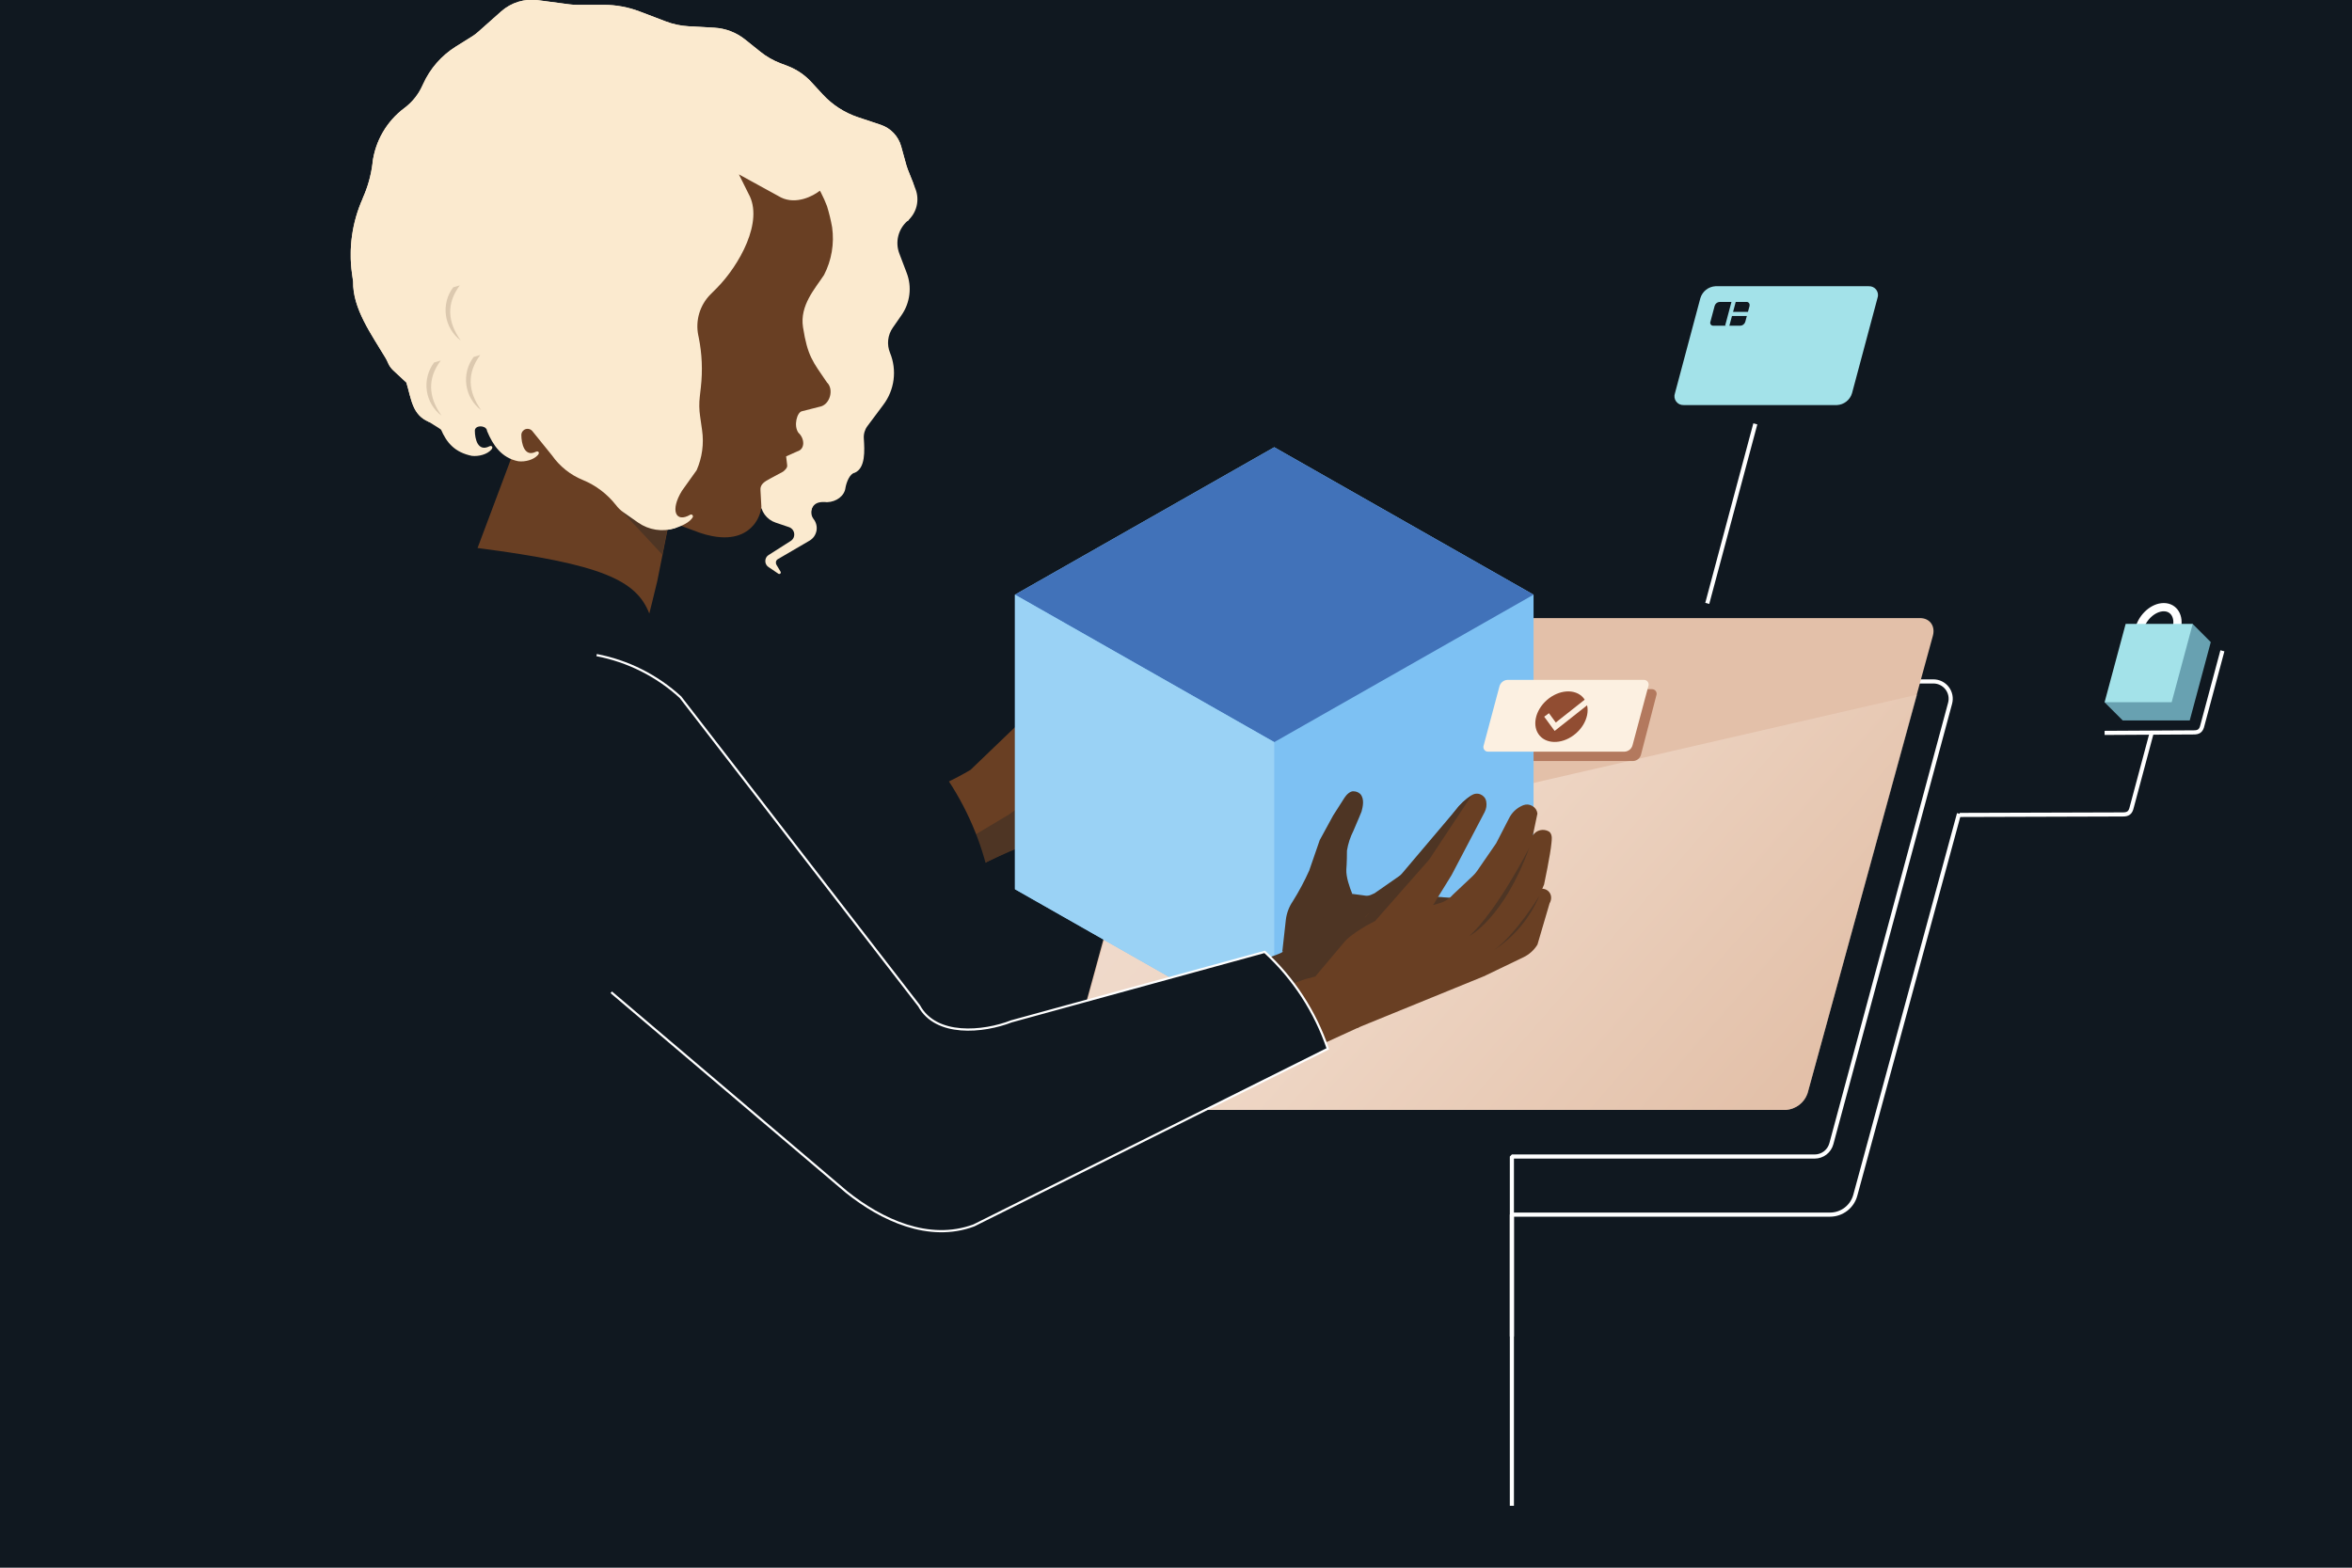<svg width="570" height="380" viewBox="0 0 570 380" fill="none" xmlns="http://www.w3.org/2000/svg">
<rect width="570" height="380" fill="#101820"/>
<g clip-path="url(#clip0_502_2027)">
<path d="M294.295 165.174H468.555C469.198 165.174 469.833 165.322 470.409 165.607C470.986 165.892 471.49 166.306 471.881 166.817C472.273 167.328 472.541 167.922 472.666 168.553C472.791 169.185 472.769 169.836 472.602 170.458L443.826 277.23C443.586 278.121 443.06 278.908 442.328 279.47C441.596 280.031 440.7 280.336 439.778 280.336H366.399V323.965" stroke="white" stroke-linejoin="bevel"/>
<path d="M474.763 197.222L449.642 289.663C449.288 291.025 448.493 292.231 447.38 293.092C446.267 293.953 444.901 294.42 443.494 294.42H366.399V365.034" stroke="white" stroke-linejoin="bevel"/>
<path d="M432.745 269.044H260.382C258.035 269.044 256.649 267.138 257.27 264.789L287.56 154.077C287.909 152.899 288.614 151.858 289.577 151.096C290.541 150.334 291.717 149.889 292.943 149.822H465.323C467.67 149.822 469.056 151.728 468.436 154.077L438.111 264.797C437.762 265.971 437.059 267.009 436.099 267.769C435.138 268.529 433.967 268.974 432.745 269.044Z" fill="#E3C0A9"/>
<path opacity="0.5" d="M271.862 212.761L257.185 265.071C257.056 265.549 257.042 266.052 257.143 266.537C257.245 267.022 257.459 267.477 257.769 267.864C258.079 268.251 258.475 268.559 258.926 268.764C259.377 268.97 259.87 269.066 260.365 269.045H432.745C433.909 268.973 435.028 268.567 435.967 267.874C436.905 267.181 437.623 266.231 438.035 265.139L464.592 168.383L271.862 212.761Z" fill="url(#paint0_linear_502_2027)"/>
<path d="M521.448 177.641L516.627 195.647C516.312 197.085 515.666 197.434 514.373 197.417L474.933 197.536" stroke="white" stroke-linejoin="bevel"/>
<path d="M538.592 157.754L533.762 175.76C533.447 177.207 532.809 177.556 531.517 177.53L510.045 177.649" stroke="white" stroke-linejoin="bevel"/>
<path d="M425.398 102.738L413.748 146.266" stroke="white" stroke-linejoin="bevel"/>
<path d="M445.195 98.186H408.025C407.673 98.202 407.322 98.131 407.004 97.979C406.686 97.826 406.41 97.597 406.202 97.312C405.994 97.028 405.86 96.695 405.811 96.346C405.763 95.996 405.802 95.64 405.924 95.31L412.081 72.257C412.32 71.46 412.799 70.757 413.452 70.243C414.104 69.728 414.9 69.427 415.729 69.38H452.899C453.251 69.364 453.602 69.435 453.92 69.588C454.238 69.74 454.514 69.969 454.722 70.254C454.93 70.539 455.064 70.871 455.112 71.22C455.161 71.57 455.122 71.926 455 72.257L448.834 95.31C448.599 96.106 448.122 96.811 447.47 97.326C446.819 97.841 446.024 98.141 445.195 98.186Z" fill="#A3E2E9"/>
<path d="M421.741 78.945H415.202C415.085 78.951 414.969 78.93 414.862 78.885C414.755 78.833 414.665 78.754 414.598 78.656C414.53 78.56 414.486 78.449 414.47 78.332C414.455 78.217 414.47 78.1 414.513 77.992L415.542 74.137C415.617 73.875 415.772 73.643 415.984 73.473C416.198 73.302 416.459 73.201 416.733 73.184H423.272C423.387 73.177 423.501 73.2 423.604 73.252C423.709 73.302 423.8 73.378 423.867 73.473C423.938 73.568 423.985 73.679 424.003 73.796C424.025 73.909 424.025 74.025 424.003 74.137L422.966 77.992C422.89 78.253 422.736 78.485 422.524 78.656C422.303 78.837 422.027 78.939 421.741 78.945Z" fill="#101820"/>
<path d="M418.552 79.107L420.177 73.005" stroke="#A3E2E9" stroke-miterlimit="10"/>
<path d="M423.816 76.094H419.352" stroke="#A3E2E9" stroke-miterlimit="10"/>
<path d="M518.489 152.375C519.254 149.499 521.89 147.176 524.382 147.176C526.873 147.176 528.268 149.507 527.494 152.375" stroke="white" stroke-width="2" stroke-miterlimit="10" stroke-linecap="round"/>
<path d="M531.372 151.227L535.777 155.643L530.675 174.628H514.433L510.019 170.212L531.372 151.227Z" fill="#68A1B1"/>
<path d="M526.295 170.212H510.045L515.147 151.227H531.398L526.295 170.212Z" fill="#A3E2E9"/>
<path d="M235.202 186.61L254.702 167.889C256.3 166.506 258.185 165.494 260.221 164.927L278.367 159.311C280.712 158.656 283.192 158.656 285.536 159.311L296.106 160.502L267.857 198.703C267.857 198.703 258.936 206.906 246.206 205.425L195.592 230.529L193.313 209.833L223.255 192.269C227.4 190.748 231.399 188.854 235.202 186.61Z" fill="#693F23"/>
<path d="M202.641 226.725C202.641 226.725 245.492 205.374 246.861 205.629C263.205 208.659 272.177 194.839 271.947 194.49L277.287 187.682L290.196 169.48C278.47 172.432 244.506 197.443 244.506 197.443L217.132 213.781C217.132 213.781 200.048 220.155 176.756 220.759L202.641 226.725Z" fill="#4E3524"/>
<path d="M371.654 144.146V215.543L308.811 251.284L245.968 215.543V144.146L308.811 108.405L371.654 144.146Z" fill="#7DC1F3"/>
<path d="M245.968 144.146L308.811 179.887L371.654 144.146L308.811 108.405L245.968 144.146Z" fill="#4172B9"/>
<path d="M245.968 144.146V215.543L308.811 251.284V179.887L245.968 144.146Z" fill="#9AD2F5"/>
<path d="M354.306 222.224L318.106 229.789L328.846 249.199L359.46 236.707L354.306 222.224Z" fill="#693F23"/>
<path d="M251.7 284.557L329.475 248.944L318.897 230.223L293.011 242.136" fill="#693F23"/>
<path d="M284.499 248.645L316.303 237.336C316.303 237.336 335.675 232.502 351.585 227.022C359.451 224.333 366.475 221.465 369.885 218.955L346.381 217.253L343.626 218.802L325.019 216.317L325.258 202.199L318.361 212.062C316.879 214.178 315.711 216.496 314.891 218.946L310.793 230.766C310.078 232.068 231.138 256.542 231.138 256.542" fill="#4E3524"/>
<path d="M314.271 242.009L352.682 232.351L359.485 236.708L369.196 232.036C370.604 231.364 371.786 230.297 372.598 228.964L375.54 218.948C375.782 218.541 375.911 218.077 375.914 217.603C375.918 217.082 375.733 216.577 375.394 216.181C375.055 215.786 374.584 215.526 374.069 215.45C373.729 215.4 373.382 215.432 373.057 215.544L372.3 215.799C371.246 216.335 371.11 217.288 370.319 218.165L367.427 225.066L358.507 227.968L368.363 225.279C369.59 223.714 370.709 222.068 371.713 220.352L374.205 214.395C374.205 214.395 375.753 207.085 375.991 204.345C376.059 203.537 376.238 202.549 375.651 201.792L375.353 201.537C374.709 201.172 373.95 201.067 373.231 201.242C372.513 201.418 371.888 201.861 371.484 202.481L372.589 197.205C372.547 196.829 372.419 196.468 372.215 196.15C371.995 195.828 371.704 195.56 371.365 195.367C371.043 195.173 370.682 195.054 370.308 195.018C369.934 194.983 369.557 195.032 369.205 195.163L368.899 195.291C367.498 195.912 366.363 197.009 365.693 198.388L362.589 204.413C362.504 204.566 359.238 209.298 357.98 211.102C357.671 211.545 357.317 211.955 356.925 212.327L352.112 216.863C351.231 217.875 350.072 218.606 348.779 218.965L347.308 219.373L351.789 212.114L359.791 196.856C360.211 196.057 360.349 195.14 360.182 194.252C360.115 193.881 359.954 193.532 359.715 193.24C359.476 192.946 359.169 192.715 358.82 192.567C358.472 192.419 358.093 192.358 357.716 192.389C357.34 192.424 356.979 192.549 356.662 192.755C355.114 193.757 353.76 195.032 352.665 196.516L343.779 208.54L330.836 222.369L314.271 242.009Z" fill="#693F23"/>
<path d="M346.389 208.319L356.687 192.737C355.129 193.742 353.763 195.019 352.657 196.507L339.467 212.088L330.878 222.36L320.997 222.904L318.752 236.707C322.104 230.876 327.145 226.2 333.208 223.296L346.389 208.319Z" fill="#4E3524"/>
<path d="M370.608 205.511C370.608 205.511 362.895 220.684 356.101 226.879C356.101 226.879 364.434 222.59 370.608 205.511Z" fill="#4E3524"/>
<path d="M373.032 217.187C373.032 217.187 367.572 226.224 362.138 230.249C366.98 227.069 370.772 222.523 373.032 217.187Z" fill="#4E3524"/>
<path d="M333.115 216.522C331.864 217.179 330.464 217.501 329.052 217.458C327.639 217.415 326.262 217.007 325.053 216.275L328.149 220.002L333.081 221.951L342.937 209.68L333.115 216.522Z" fill="#4E3524"/>
<path d="M327.706 216.641C327.069 215.05 326.21 212.659 326.278 210.812C326.278 210.812 326.431 208.974 326.431 206.183C326.706 204.506 327.236 202.882 328.004 201.366C329.093 198.881 329.969 196.703 329.969 196.703C330.258 195.614 330.751 193.665 329.654 192.448C329.221 192.051 328.659 191.824 328.072 191.81C327.222 191.699 326.278 192.661 325.827 193.376L323.08 197.681L319.832 203.638L317.281 211.025C316.133 213.587 314.809 216.066 313.318 218.445C312.391 219.799 311.807 221.359 311.617 222.989L310.767 230.648" fill="#4E3524"/>
<path d="M229.045 188.031C234.242 195.58 237.895 204.082 239.794 213.05L140.479 270.244L89.609 208.608L124.432 173.922L148.71 219.517L229.045 188.031Z" fill="#101820"/>
<path d="M144.586 158.792C152.176 160.244 159.213 163.78 164.91 169.004L222.736 243.796C226.801 251.301 238.264 250.238 245.126 247.565L306.489 230.733C313.48 237.153 318.744 245.23 321.796 254.22L236.01 297.033C225.066 301.109 213.56 295.646 205.193 288.965L148.132 240.52" fill="#101820"/>
<path d="M144.586 158.792C152.176 160.244 159.213 163.78 164.91 169.004L222.736 243.796C226.801 251.301 238.264 250.238 245.126 247.565L306.489 230.733C313.48 237.153 318.744 245.23 321.796 254.22L236.01 297.033C225.066 301.109 213.56 295.646 205.193 288.965L148.132 240.52" stroke="white" stroke-width="0.53" stroke-miterlimit="10"/>
<path d="M197.114 125.748C197.443 126.142 197.681 126.604 197.811 127.101C197.944 127.598 197.968 128.118 197.879 128.624C197.785 129.127 197.589 129.605 197.301 130.028C197.004 130.448 196.622 130.799 196.178 131.058L188.525 135.526C188.406 135.589 188.304 135.679 188.227 135.789C188.143 135.894 188.082 136.016 188.049 136.147C188.027 136.279 188.027 136.414 188.049 136.547C188.067 136.68 188.114 136.807 188.185 136.921L189.163 138.564C189.211 138.636 189.233 138.724 189.222 138.81C189.213 138.899 189.17 138.981 189.103 139.04C189.04 139.097 188.959 139.13 188.874 139.134C188.789 139.142 188.703 139.117 188.635 139.066L186.221 137.432C185.988 137.274 185.798 137.06 185.668 136.811C185.527 136.55 185.459 136.256 185.472 135.96C185.475 135.677 185.548 135.399 185.685 135.151C185.823 134.902 186.022 134.691 186.263 134.539L191.612 131.135C191.913 130.948 192.155 130.68 192.309 130.36C192.455 130.038 192.511 129.682 192.471 129.331C192.428 128.978 192.287 128.644 192.062 128.369C191.838 128.093 191.54 127.886 191.204 127.773L187.964 126.676C186.904 126.32 185.98 125.644 185.322 124.739C184.663 123.835 184.303 122.748 184.29 121.629L198.092 118.549L197.514 121.416C196.578 122.88 196.289 124.735 197.131 125.748" fill="#FBEACF"/>
<path d="M103.845 102.296L119.288 101.53L123.318 109.538C123.527 109.727 123.782 109.856 124.058 109.912C124.334 109.973 124.622 109.953 124.887 109.855C125.152 109.757 125.384 109.585 125.555 109.359C125.733 109.141 125.843 108.874 125.869 108.593L126.465 103.104C126.482 102.899 126.566 102.705 126.703 102.551C126.835 102.393 127.013 102.28 127.213 102.228C127.409 102.164 127.621 102.164 127.817 102.228C128.01 102.296 128.177 102.425 128.293 102.594L134.144 110.789C135.915 113.274 138.353 115.206 141.176 116.363C144.324 117.657 147.083 119.745 149.187 122.422L149.238 122.481C149.736 123.116 150.327 123.672 150.99 124.132L154.629 126.685C155.9 127.562 157.352 128.141 158.878 128.378C160.403 128.615 161.962 128.505 163.439 128.055C164.316 127.785 165.059 127.196 165.522 126.404C165.987 125.615 166.136 124.678 165.939 123.783C165.618 122.357 165.764 120.865 166.356 119.528L168.814 113.929C170.15 110.882 170.607 107.521 170.132 104.228L169.647 100.824C169.42 99.253 169.397 97.66 169.579 96.084L169.834 93.812C170.301 89.77 170.123 85.68 169.307 81.694L169.205 81.217C168.847 79.455 168.929 77.631 169.443 75.908C169.958 74.184 170.89 72.615 172.155 71.338L173.729 69.755C176.374 67.086 178.346 63.826 179.485 60.244C180.623 56.662 180.895 52.86 180.277 49.153L179.086 42.192L191.731 46.634C192.714 47.107 193.796 47.335 194.886 47.298C195.974 47.266 197.038 46.975 197.99 46.447L184.188 117.716C183.721 119.954 182.913 122.217 184.869 123.409L196.391 124.43C196.816 122.796 197.327 121.4 200.422 121.732C202.718 121.647 204.674 120.209 204.904 118.201C205.167 116.78 205.975 114.797 207.148 114.593C209.785 113.452 209.53 109.206 209.343 106.27C209.27 105.216 209.571 104.171 210.193 103.317L214.071 98.126C215.413 96.348 216.269 94.251 216.554 92.04C216.838 89.83 216.542 87.584 215.695 85.523C215.289 84.536 215.137 83.462 215.252 82.401C215.368 81.339 215.748 80.324 216.358 79.447L218.493 76.375C219.515 74.9 220.163 73.197 220.38 71.414C220.602 69.632 220.38 67.822 219.734 66.147L217.948 61.449C217.431 60.086 217.344 58.597 217.7 57.183C218.055 55.769 218.837 54.498 219.938 53.544C221.024 52.61 221.791 51.361 222.132 49.97C222.473 48.582 222.378 47.123 221.86 45.791L219.998 41.043C219.871 40.72 219.76 40.39 219.666 40.056L218.391 35.435C218.054 34.233 217.429 33.132 216.571 32.227C215.709 31.319 214.637 30.638 213.45 30.244L207.871 28.38C204.619 27.281 201.695 25.382 199.368 22.858L196.612 19.862C195.023 18.144 193.059 16.816 190.872 15.982L189.172 15.335C187.416 14.669 185.775 13.733 184.307 12.561L180.557 9.557C178.431 7.855 175.827 6.858 173.108 6.706L166.824 6.357C164.949 6.249 163.102 5.853 161.347 5.183L155.046 2.783C152.274 1.721 149.332 1.173 146.363 1.166H139.79C139.19 1.165 138.591 1.125 137.996 1.047L130.342 0.034C128.751 -0.178 127.133 -0.044 125.598 0.426C124.063 0.896 122.648 1.691 121.448 2.758L115.826 7.753C115.389 8.137 114.923 8.487 114.432 8.799L110.46 11.284C106.975 13.462 104.209 16.62 102.51 20.364L102.322 20.764C101.384 22.884 99.921 24.73 98.07 26.125L97.943 26.219C95.851 27.787 94.095 29.761 92.781 32.023C91.47 34.281 90.62 36.777 90.281 39.367C90.281 39.469 90.281 39.562 90.281 39.656C89.916 42.541 89.122 45.354 87.925 48.004V48.063C85.351 53.788 84.446 60.125 85.315 66.342L85.578 68.249C85.451 74.81 90.06 81.09 93.419 86.732C93.646 87.102 93.845 87.489 94.014 87.889C94.315 88.605 94.761 89.251 95.324 89.787L98.496 92.74C99.754 96.901 99.865 100.484 103.853 102.219" fill="#FBEACF"/>
<path d="M198.594 98.603L194.342 99.683C193.168 99.921 192.267 103.181 193.491 104.891C195.048 106.312 195.141 108.882 193.228 109.41L190.515 110.618L190.761 112.695C190.889 113.384 190.277 113.92 189.767 114.328L186.603 116.03C185.328 116.72 184.163 117.383 184.299 118.83L184.52 122.898C184.325 124.454 183.704 125.927 182.725 127.153C181.135 129.101 178.133 131.016 172.589 129.944C171.524 129.746 170.478 129.461 169.46 129.093L162.172 126.387L159.289 140.853C158.643 143.593 157.359 148.725 157.359 148.725C154.195 140.615 145.844 136.735 115.733 132.837L124.67 109.01L125.52 105.606C126.26 102.602 124.934 101.019 123.905 98.092L112.765 75.864C110.214 69.363 108.003 60.087 110.137 50.922C116.158 24.976 144.195 15.879 169.426 24.542C179.171 27.869 187.054 32.805 192.59 38.251C196.057 41.519 198.738 45.531 200.43 49.986C200.944 51.662 201.356 53.367 201.663 55.092C202.218 59.051 201.535 63.085 199.707 66.64C197.471 70.044 193.797 74.026 194.605 79.311C195.711 86.34 196.935 87.599 200.413 92.705C202.157 94.331 201.179 98.177 198.594 98.603Z" fill="#693F23"/>
<path d="M156.466 93.743C146.142 105.801 138.438 83.25 137.715 77.574C137.077 72.537 140.615 66.376 144.331 63.959C148.413 61.278 153.685 63.244 156.364 66.171C160.854 71.771 157.35 76.902 156.559 78.204L156.466 93.743Z" fill="#773C13"/>
<path d="M160.497 134.42L162.112 126.276L150.658 123.859L160.497 134.42Z" fill="#4E3524"/>
<path d="M148.489 93.624C148.617 94.05 151.823 97.028 151.823 97.028L136.125 100.083" fill="#612D0D"/>
<path d="M198.627 46.276C197.088 47.493 192.981 49.68 189.273 47.868L179.069 42.268L181.399 46.957C185.2 53.663 179.094 64.377 173.746 69.797L172.172 71.372C170.907 72.651 169.976 74.222 169.461 75.947C168.946 77.671 168.864 79.496 169.221 81.26L169.323 81.728C170.132 85.718 170.31 89.809 169.851 93.854L169.596 96.126C169.41 97.703 169.433 99.296 169.664 100.866L170.148 104.27C170.623 107.564 170.167 110.924 168.83 113.971L165.267 118.967C162.367 123.664 163.702 126.855 167.283 124.762C167.36 124.711 167.455 124.693 167.546 124.711C167.636 124.719 167.72 124.758 167.784 124.821C167.851 124.885 167.896 124.969 167.912 125.06C167.942 125.145 167.942 125.238 167.912 125.323C167.24 126.642 164.944 127.621 163.49 128.064C162.014 128.517 160.453 128.63 158.927 128.392C157.401 128.155 155.949 127.574 154.68 126.694L151.032 124.141C150.364 123.667 149.773 123.093 149.28 122.439C147.174 119.745 144.405 117.646 141.244 116.346C138.236 115.117 135.645 113.049 133.778 110.389L129.016 104.5C128.821 104.262 128.559 104.089 128.264 104.005C127.969 103.92 127.655 103.928 127.364 104.027C127.074 104.126 126.821 104.312 126.638 104.559C126.456 104.806 126.354 105.104 126.345 105.411C126.345 107.427 127.06 110.916 129.883 109.495C130.41 109.231 130.895 109.683 130.351 110.295C129.322 111.478 127.264 111.997 125.623 111.81C121.524 111.01 119.457 107.887 118.037 104.483C117.988 104.032 117.761 103.618 117.407 103.334C117.053 103.05 116.6 102.919 116.149 102.968C115.698 103.018 115.285 103.245 115.002 103.599C114.718 103.953 114.586 104.406 114.636 104.857C114.253 107.47 114.84 107.666 115.29 107.861H115.341V107.912C115.341 107.912 115.341 107.913 115.341 107.972C115.345 107.992 115.345 108.012 115.341 108.032C115.341 108.593 114.397 108.729 113.845 108.525C112.059 107.861 109.678 105.751 103.955 102.27C99.967 100.569 99.703 96.867 98.47 92.714L95.239 89.719C94.727 89.241 94.321 88.661 94.048 88.017C93.866 87.581 93.655 87.157 93.419 86.749C90.06 81.107 85.442 74.835 85.578 68.257L85.306 66.351C84.44 60.133 85.348 53.796 87.925 48.072V48.012C89.127 45.333 89.919 42.487 90.272 39.571C90.585 36.946 91.43 34.412 92.755 32.125C94.078 29.835 95.848 27.835 97.96 26.244C99.986 24.731 101.588 22.721 102.611 20.407C104.267 16.652 107.01 13.48 110.486 11.301L114.465 8.817C114.959 8.507 115.425 8.157 115.86 7.77L121.481 2.775C122.684 1.712 124.098 0.917 125.631 0.443C127.167 -0.023 128.785 -0.154 130.376 0.06L137.987 1.064C138.582 1.142 139.181 1.182 139.781 1.183H146.355C149.322 1.195 152.264 1.743 155.037 2.8L161.338 5.2C163.092 5.874 164.939 6.27 166.815 6.374L173.099 6.732C175.816 6.885 178.419 7.878 180.549 9.574L184.299 12.578C185.768 13.75 187.408 14.688 189.163 15.361L190.864 15.999C193.052 16.833 195.017 18.164 196.604 19.888L199.359 22.883C201.686 25.409 204.61 27.308 207.863 28.406L213.45 30.27C214.633 30.668 215.701 31.35 216.561 32.256C217.421 33.162 218.046 34.265 218.382 35.469L219.657 40.09C219.75 40.422 219.861 40.749 219.989 41.069L221.265 44.217C221.777 45.779 221.93 47.437 221.712 49.067C221.494 50.697 220.911 52.256 220.006 53.629C212.922 47.451 206.23 44.021 198.627 46.276Z" fill="#FBEACF"/>
<path d="M116.396 86.042L114.789 86.519C114.061 87.487 113.531 88.589 113.229 89.762C112.927 90.936 112.859 92.157 113.029 93.356C113.199 94.556 113.603 95.71 114.219 96.754C114.834 97.797 115.649 98.708 116.617 99.436C113.394 94.909 113.122 90.442 116.396 86.042Z" fill="#DCC9AF"/>
<path d="M106.804 87.395L105.196 87.871C104.469 88.839 103.939 89.94 103.638 91.113C103.336 92.285 103.268 93.506 103.438 94.705C103.607 95.904 104.011 97.058 104.627 98.1C105.243 99.142 106.057 100.053 107.025 100.78C103.802 96.253 103.538 91.786 106.804 87.395Z" fill="#DCC9AF"/>
<path d="M111.438 69.167L109.831 69.644C109.104 70.607 108.574 71.704 108.272 72.872C107.97 74.04 107.902 75.257 108.071 76.452C108.238 77.654 108.643 78.811 109.261 79.855C109.878 80.897 110.693 81.808 111.659 82.536C108.436 78.034 108.164 73.567 111.438 69.167Z" fill="#DCC9AF"/>
<path d="M103.912 102.006L117.816 101.419L118.012 104.142C117.357 102.985 115.129 103.113 115.078 104.364C115.078 106.372 115.784 109.597 118.607 108.184C119.143 107.912 119.619 108.363 119.075 108.984C118.046 110.159 115.988 110.686 114.347 110.499C110.248 109.648 108.232 107.367 106.812 103.964C105.928 103.196 104.955 102.539 103.912 102.006Z" fill="#FBEACF"/>
<path d="M371.654 167.054H400.337C400.521 167.049 400.703 167.089 400.867 167.171C401.031 167.253 401.173 167.375 401.279 167.525C401.385 167.674 401.452 167.848 401.475 168.03C401.497 168.213 401.475 168.398 401.409 168.569L397.684 182.951C397.569 183.364 397.33 183.731 396.998 184.002C396.666 184.274 396.258 184.435 395.83 184.465H371.654V167.054Z" fill="#B3795E"/>
<path d="M393.721 182.202H360.667C360.481 182.211 360.297 182.174 360.129 182.094C359.961 182.014 359.816 181.893 359.707 181.743C359.597 181.593 359.527 181.418 359.501 181.234C359.476 181.05 359.496 180.862 359.561 180.688L363.405 166.306C363.529 165.887 363.782 165.518 364.128 165.251C364.467 164.978 364.884 164.819 365.319 164.8H398.373C398.557 164.792 398.741 164.829 398.908 164.909C399.075 164.989 399.219 165.108 399.328 165.257C399.438 165.406 399.508 165.58 399.535 165.763C399.561 165.946 399.542 166.132 399.478 166.306L395.626 180.688C395.503 181.108 395.254 181.479 394.912 181.751C394.569 182.018 394.154 182.175 393.721 182.202Z" fill="#FCF0E1"/>
<path d="M381.944 177.754C384.853 175.207 385.632 171.336 383.684 169.107C381.735 166.879 377.798 167.137 374.889 169.684C371.98 172.23 371.201 176.102 373.149 178.33C375.097 180.559 379.034 180.3 381.944 177.754Z" fill="#914D32"/>
<path d="M374.809 173.301L376.901 176.152L386.502 168.57" stroke="#FCF0E1" stroke-width="1.43" stroke-miterlimit="10"/>
</g>
<defs>
<linearGradient id="paint0_linear_502_2027" x1="269.881" y1="138.76" x2="426.215" y2="274.527" gradientUnits="userSpaceOnUse">
<stop stop-color="#FDFBFA"/>
<stop offset="0.52" stop-color="#FAEBE0"/>
<stop offset="1" stop-color="#E3C0A9"/>
</linearGradient>
<clipPath id="clip0_502_2027">
<rect width="454" height="365" fill="white" transform="translate(85)"/>
</clipPath>
</defs>
</svg>
